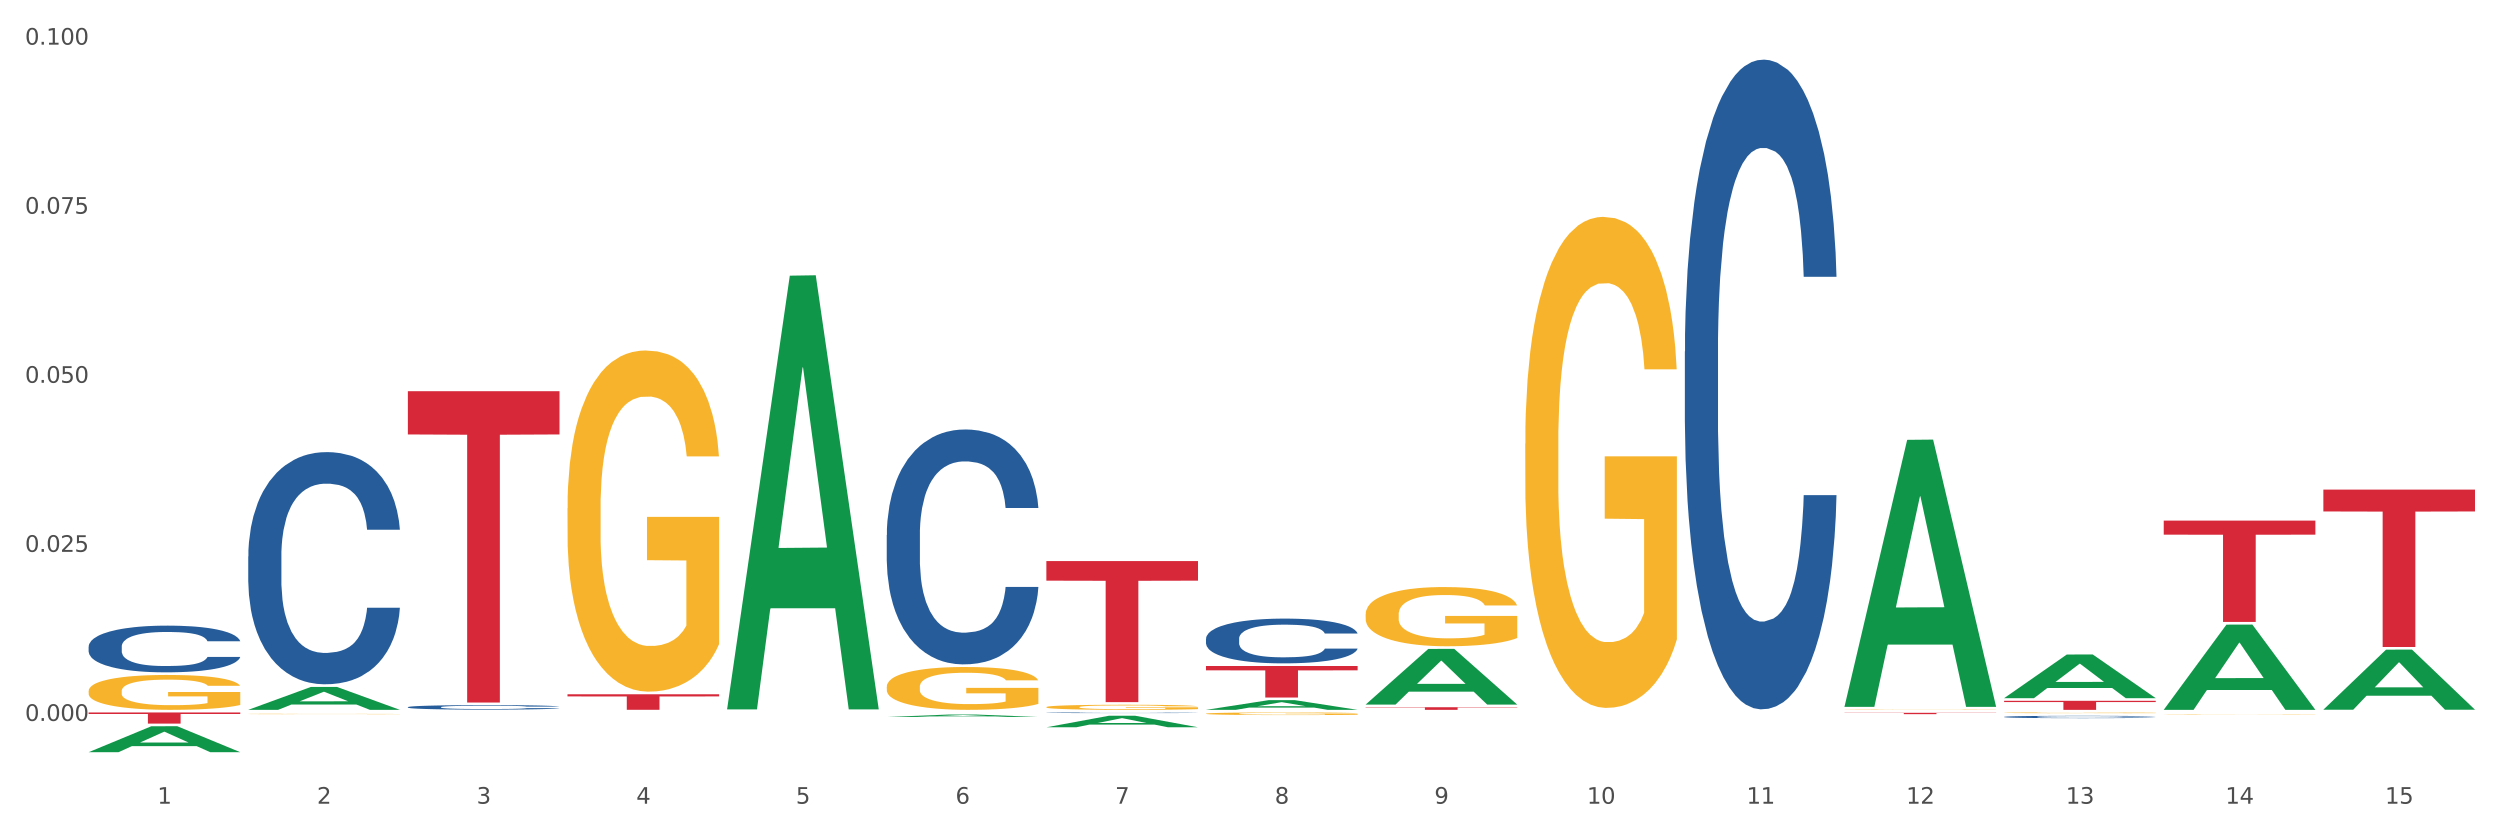 <?xml version="1.0" encoding="utf-8" standalone="no"?>
<!DOCTYPE svg PUBLIC "-//W3C//DTD SVG 1.1//EN"
  "http://www.w3.org/Graphics/SVG/1.1/DTD/svg11.dtd">
<svg xmlns:xlink="http://www.w3.org/1999/xlink" width="1080pt" height="360pt" viewBox="0 0 1080 360" xmlns="http://www.w3.org/2000/svg" version="1.1">
 <rect x="0" y="0" width="1080" height="360" fill="#333333" stroke="none"/>
 <defs>
  <style type="text/css">*{stroke-linejoin: round; stroke-linecap: butt}</style>
 </defs>
 <g id="figure_1">
  <g id="patch_1">
   <path d="M 0 360 
L 1080 360 
L 1080 0 
L 0 0 
z
" style="fill: #ffffff; stroke: #ffffff; stroke-linejoin: miter"/>
  </g>
  <g id="axes_1">
   <g id="matplotlib.axis_1">
    <g id="xtick_1">
     <g id="text_1">
      <!-- 1 -->
      <g style="fill: #4d4d4d" transform="translate(67.984 347.204) scale(0.096 -0.096)">
       <defs>
        <path id="DejaVuSans-31" d="M 794 531 
L 1825 531 
L 1825 4091 
L 703 3866 
L 703 4441 
L 1819 4666 
L 2450 4666 
L 2450 531 
L 3481 531 
L 3481 0 
L 794 0 
L 794 531 
z
" transform="scale(0.016)"/>
       </defs>
       <use xlink:href="#DejaVuSans-31"/>
      </g>
     </g>
    </g>
    <g id="xtick_2">
     <g id="text_2">
      <!-- 2 -->
      <g style="fill: #4d4d4d" transform="translate(136.942 347.204) scale(0.096 -0.096)">
       <defs>
        <path id="DejaVuSans-32" d="M 1228 531 
L 3431 531 
L 3431 0 
L 469 0 
L 469 531 
Q 828 903 1448 1529 
Q 2069 2156 2228 2338 
Q 2531 2678 2651 2914 
Q 2772 3150 2772 3378 
Q 2772 3750 2511 3984 
Q 2250 4219 1831 4219 
Q 1534 4219 1204 4116 
Q 875 4013 500 3803 
L 500 4441 
Q 881 4594 1212 4672 
Q 1544 4750 1819 4750 
Q 2544 4750 2975 4387 
Q 3406 4025 3406 3419 
Q 3406 3131 3298 2873 
Q 3191 2616 2906 2266 
Q 2828 2175 2409 1742 
Q 1991 1309 1228 531 
z
" transform="scale(0.016)"/>
       </defs>
       <use xlink:href="#DejaVuSans-32"/>
      </g>
     </g>
    </g>
    <g id="xtick_3">
     <g id="text_3">
      <!-- 3 -->
      <g style="fill: #4d4d4d" transform="translate(205.899 347.204) scale(0.096 -0.096)">
       <defs>
        <path id="DejaVuSans-33" d="M 2597 2516 
Q 3050 2419 3304 2112 
Q 3559 1806 3559 1356 
Q 3559 666 3084 287 
Q 2609 -91 1734 -91 
Q 1441 -91 1130 -33 
Q 819 25 488 141 
L 488 750 
Q 750 597 1062 519 
Q 1375 441 1716 441 
Q 2309 441 2620 675 
Q 2931 909 2931 1356 
Q 2931 1769 2642 2001 
Q 2353 2234 1838 2234 
L 1294 2234 
L 1294 2753 
L 1863 2753 
Q 2328 2753 2575 2939 
Q 2822 3125 2822 3475 
Q 2822 3834 2567 4026 
Q 2313 4219 1838 4219 
Q 1578 4219 1281 4162 
Q 984 4106 628 3988 
L 628 4550 
Q 988 4650 1302 4700 
Q 1616 4750 1894 4750 
Q 2613 4750 3031 4423 
Q 3450 4097 3450 3541 
Q 3450 3153 3228 2886 
Q 3006 2619 2597 2516 
z
" transform="scale(0.016)"/>
       </defs>
       <use xlink:href="#DejaVuSans-33"/>
      </g>
     </g>
    </g>
    <g id="xtick_4">
     <g id="text_4">
      <!-- 4 -->
      <g style="fill: #4d4d4d" transform="translate(274.857 347.204) scale(0.096 -0.096)">
       <defs>
        <path id="DejaVuSans-34" d="M 2419 4116 
L 825 1625 
L 2419 1625 
L 2419 4116 
z
M 2253 4666 
L 3047 4666 
L 3047 1625 
L 3713 1625 
L 3713 1100 
L 3047 1100 
L 3047 0 
L 2419 0 
L 2419 1100 
L 313 1100 
L 313 1709 
L 2253 4666 
z
" transform="scale(0.016)"/>
       </defs>
       <use xlink:href="#DejaVuSans-34"/>
      </g>
     </g>
    </g>
    <g id="xtick_5">
     <g id="text_5">
      <!-- 5 -->
      <g style="fill: #4d4d4d" transform="translate(343.815 347.204) scale(0.096 -0.096)">
       <defs>
        <path id="DejaVuSans-35" d="M 691 4666 
L 3169 4666 
L 3169 4134 
L 1269 4134 
L 1269 2991 
Q 1406 3038 1543 3061 
Q 1681 3084 1819 3084 
Q 2600 3084 3056 2656 
Q 3513 2228 3513 1497 
Q 3513 744 3044 326 
Q 2575 -91 1722 -91 
Q 1428 -91 1123 -41 
Q 819 9 494 109 
L 494 744 
Q 775 591 1075 516 
Q 1375 441 1709 441 
Q 2250 441 2565 725 
Q 2881 1009 2881 1497 
Q 2881 1984 2565 2268 
Q 2250 2553 1709 2553 
Q 1456 2553 1204 2497 
Q 953 2441 691 2322 
L 691 4666 
z
" transform="scale(0.016)"/>
       </defs>
       <use xlink:href="#DejaVuSans-35"/>
      </g>
     </g>
    </g>
    <g id="xtick_6">
     <g id="text_6">
      <!-- 6 -->
      <g style="fill: #4d4d4d" transform="translate(412.772 347.204) scale(0.096 -0.096)">
       <defs>
        <path id="DejaVuSans-36" d="M 2113 2584 
Q 1688 2584 1439 2293 
Q 1191 2003 1191 1497 
Q 1191 994 1439 701 
Q 1688 409 2113 409 
Q 2538 409 2786 701 
Q 3034 994 3034 1497 
Q 3034 2003 2786 2293 
Q 2538 2584 2113 2584 
z
M 3366 4563 
L 3366 3988 
Q 3128 4100 2886 4159 
Q 2644 4219 2406 4219 
Q 1781 4219 1451 3797 
Q 1122 3375 1075 2522 
Q 1259 2794 1537 2939 
Q 1816 3084 2150 3084 
Q 2853 3084 3261 2657 
Q 3669 2231 3669 1497 
Q 3669 778 3244 343 
Q 2819 -91 2113 -91 
Q 1303 -91 875 529 
Q 447 1150 447 2328 
Q 447 3434 972 4092 
Q 1497 4750 2381 4750 
Q 2619 4750 2861 4703 
Q 3103 4656 3366 4563 
z
" transform="scale(0.016)"/>
       </defs>
       <use xlink:href="#DejaVuSans-36"/>
      </g>
     </g>
    </g>
    <g id="xtick_7">
     <g id="text_7">
      <!-- 7 -->
      <g style="fill: #4d4d4d" transform="translate(481.73 347.204) scale(0.096 -0.096)">
       <defs>
        <path id="DejaVuSans-37" d="M 525 4666 
L 3525 4666 
L 3525 4397 
L 1831 0 
L 1172 0 
L 2766 4134 
L 525 4134 
L 525 4666 
z
" transform="scale(0.016)"/>
       </defs>
       <use xlink:href="#DejaVuSans-37"/>
      </g>
     </g>
    </g>
    <g id="xtick_8">
     <g id="text_8">
      <!-- 8 -->
      <g style="fill: #4d4d4d" transform="translate(550.688 347.204) scale(0.096 -0.096)">
       <defs>
        <path id="DejaVuSans-38" d="M 2034 2216 
Q 1584 2216 1326 1975 
Q 1069 1734 1069 1313 
Q 1069 891 1326 650 
Q 1584 409 2034 409 
Q 2484 409 2743 651 
Q 3003 894 3003 1313 
Q 3003 1734 2745 1975 
Q 2488 2216 2034 2216 
z
M 1403 2484 
Q 997 2584 770 2862 
Q 544 3141 544 3541 
Q 544 4100 942 4425 
Q 1341 4750 2034 4750 
Q 2731 4750 3128 4425 
Q 3525 4100 3525 3541 
Q 3525 3141 3298 2862 
Q 3072 2584 2669 2484 
Q 3125 2378 3379 2068 
Q 3634 1759 3634 1313 
Q 3634 634 3220 271 
Q 2806 -91 2034 -91 
Q 1263 -91 848 271 
Q 434 634 434 1313 
Q 434 1759 690 2068 
Q 947 2378 1403 2484 
z
M 1172 3481 
Q 1172 3119 1398 2916 
Q 1625 2713 2034 2713 
Q 2441 2713 2670 2916 
Q 2900 3119 2900 3481 
Q 2900 3844 2670 4047 
Q 2441 4250 2034 4250 
Q 1625 4250 1398 4047 
Q 1172 3844 1172 3481 
z
" transform="scale(0.016)"/>
       </defs>
       <use xlink:href="#DejaVuSans-38"/>
      </g>
     </g>
    </g>
    <g id="xtick_9">
     <g id="text_9">
      <!-- 9 -->
      <g style="fill: #4d4d4d" transform="translate(619.645 347.204) scale(0.096 -0.096)">
       <defs>
        <path id="DejaVuSans-39" d="M 703 97 
L 703 672 
Q 941 559 1184 500 
Q 1428 441 1663 441 
Q 2288 441 2617 861 
Q 2947 1281 2994 2138 
Q 2813 1869 2534 1725 
Q 2256 1581 1919 1581 
Q 1219 1581 811 2004 
Q 403 2428 403 3163 
Q 403 3881 828 4315 
Q 1253 4750 1959 4750 
Q 2769 4750 3195 4129 
Q 3622 3509 3622 2328 
Q 3622 1225 3098 567 
Q 2575 -91 1691 -91 
Q 1453 -91 1209 -44 
Q 966 3 703 97 
z
M 1959 2075 
Q 2384 2075 2632 2365 
Q 2881 2656 2881 3163 
Q 2881 3666 2632 3958 
Q 2384 4250 1959 4250 
Q 1534 4250 1286 3958 
Q 1038 3666 1038 3163 
Q 1038 2656 1286 2365 
Q 1534 2075 1959 2075 
z
" transform="scale(0.016)"/>
       </defs>
       <use xlink:href="#DejaVuSans-39"/>
      </g>
     </g>
    </g>
    <g id="xtick_10">
     <g id="text_10">
      <!-- 10 -->
      <g style="fill: #4d4d4d" transform="translate(685.549 347.204) scale(0.096 -0.096)">
       <defs>
        <path id="DejaVuSans-30" d="M 2034 4250 
Q 1547 4250 1301 3770 
Q 1056 3291 1056 2328 
Q 1056 1369 1301 889 
Q 1547 409 2034 409 
Q 2525 409 2770 889 
Q 3016 1369 3016 2328 
Q 3016 3291 2770 3770 
Q 2525 4250 2034 4250 
z
M 2034 4750 
Q 2819 4750 3233 4129 
Q 3647 3509 3647 2328 
Q 3647 1150 3233 529 
Q 2819 -91 2034 -91 
Q 1250 -91 836 529 
Q 422 1150 422 2328 
Q 422 3509 836 4129 
Q 1250 4750 2034 4750 
z
" transform="scale(0.016)"/>
       </defs>
       <use xlink:href="#DejaVuSans-31"/>
       <use xlink:href="#DejaVuSans-30" transform="translate(63.623 0)"/>
      </g>
     </g>
    </g>
    <g id="xtick_11">
     <g id="text_11">
      <!-- 11 -->
      <g style="fill: #4d4d4d" transform="translate(754.506 347.204) scale(0.096 -0.096)">
       <use xlink:href="#DejaVuSans-31"/>
       <use xlink:href="#DejaVuSans-31" transform="translate(63.623 0)"/>
      </g>
     </g>
    </g>
    <g id="xtick_12">
     <g id="text_12">
      <!-- 12 -->
      <g style="fill: #4d4d4d" transform="translate(823.464 347.204) scale(0.096 -0.096)">
       <use xlink:href="#DejaVuSans-31"/>
       <use xlink:href="#DejaVuSans-32" transform="translate(63.623 0)"/>
      </g>
     </g>
    </g>
    <g id="xtick_13">
     <g id="text_13">
      <!-- 13 -->
      <g style="fill: #4d4d4d" transform="translate(892.422 347.204) scale(0.096 -0.096)">
       <use xlink:href="#DejaVuSans-31"/>
       <use xlink:href="#DejaVuSans-33" transform="translate(63.623 0)"/>
      </g>
     </g>
    </g>
    <g id="xtick_14">
     <g id="text_14">
      <!-- 14 -->
      <g style="fill: #4d4d4d" transform="translate(961.379 347.204) scale(0.096 -0.096)">
       <use xlink:href="#DejaVuSans-31"/>
       <use xlink:href="#DejaVuSans-34" transform="translate(63.623 0)"/>
      </g>
     </g>
    </g>
    <g id="xtick_15">
     <g id="text_15">
      <!-- 15 -->
      <g style="fill: #4d4d4d" transform="translate(1030.337 347.204) scale(0.096 -0.096)">
       <use xlink:href="#DejaVuSans-31"/>
       <use xlink:href="#DejaVuSans-35" transform="translate(63.623 0)"/>
      </g>
     </g>
    </g>
    <g id="xtick_16"/>
    <g id="xtick_17"/>
    <g id="xtick_18"/>
    <g id="xtick_19"/>
    <g id="xtick_20"/>
    <g id="xtick_21"/>
    <g id="xtick_22"/>
    <g id="xtick_23"/>
    <g id="xtick_24"/>
    <g id="xtick_25"/>
    <g id="xtick_26"/>
    <g id="xtick_27"/>
    <g id="xtick_28"/>
    <g id="xtick_29"/>
   </g>
   <g id="matplotlib.axis_2">
    <g id="ytick_1">
     <g id="text_16">
      <!-- 0.000 -->
      <g style="fill: #4d4d4d" transform="translate(10.8 311.429) scale(0.096 -0.096)">
       <defs>
        <path id="DejaVuSans-2e" d="M 684 794 
L 1344 794 
L 1344 0 
L 684 0 
L 684 794 
z
" transform="scale(0.016)"/>
       </defs>
       <use xlink:href="#DejaVuSans-30"/>
       <use xlink:href="#DejaVuSans-2e" transform="translate(63.623 0)"/>
       <use xlink:href="#DejaVuSans-30" transform="translate(95.41 0)"/>
       <use xlink:href="#DejaVuSans-30" transform="translate(159.033 0)"/>
       <use xlink:href="#DejaVuSans-30" transform="translate(222.656 0)"/>
      </g>
     </g>
    </g>
    <g id="ytick_2">
     <g id="text_17">
      <!-- 0.025 -->
      <g style="fill: #4d4d4d" transform="translate(10.8 238.395) scale(0.096 -0.096)">
       <use xlink:href="#DejaVuSans-30"/>
       <use xlink:href="#DejaVuSans-2e" transform="translate(63.623 0)"/>
       <use xlink:href="#DejaVuSans-30" transform="translate(95.41 0)"/>
       <use xlink:href="#DejaVuSans-32" transform="translate(159.033 0)"/>
       <use xlink:href="#DejaVuSans-35" transform="translate(222.656 0)"/>
      </g>
     </g>
    </g>
    <g id="ytick_3">
     <g id="text_18">
      <!-- 0.050 -->
      <g style="fill: #4d4d4d" transform="translate(10.8 165.36) scale(0.096 -0.096)">
       <use xlink:href="#DejaVuSans-30"/>
       <use xlink:href="#DejaVuSans-2e" transform="translate(63.623 0)"/>
       <use xlink:href="#DejaVuSans-30" transform="translate(95.41 0)"/>
       <use xlink:href="#DejaVuSans-35" transform="translate(159.033 0)"/>
       <use xlink:href="#DejaVuSans-30" transform="translate(222.656 0)"/>
      </g>
     </g>
    </g>
    <g id="ytick_4">
     <g id="text_19">
      <!-- 0.075 -->
      <g style="fill: #4d4d4d" transform="translate(10.8 92.326) scale(0.096 -0.096)">
       <use xlink:href="#DejaVuSans-30"/>
       <use xlink:href="#DejaVuSans-2e" transform="translate(63.623 0)"/>
       <use xlink:href="#DejaVuSans-30" transform="translate(95.41 0)"/>
       <use xlink:href="#DejaVuSans-37" transform="translate(159.033 0)"/>
       <use xlink:href="#DejaVuSans-35" transform="translate(222.656 0)"/>
      </g>
     </g>
    </g>
    <g id="ytick_5">
     <g id="text_20">
      <!-- 0.100 -->
      <g style="fill: #4d4d4d" transform="translate(10.8 19.291) scale(0.096 -0.096)">
       <use xlink:href="#DejaVuSans-30"/>
       <use xlink:href="#DejaVuSans-2e" transform="translate(63.623 0)"/>
       <use xlink:href="#DejaVuSans-31" transform="translate(95.41 0)"/>
       <use xlink:href="#DejaVuSans-30" transform="translate(159.033 0)"/>
       <use xlink:href="#DejaVuSans-30" transform="translate(222.656 0)"/>
      </g>
     </g>
    </g>
    <g id="ytick_6"/>
    <g id="ytick_7"/>
    <g id="ytick_8"/>
    <g id="ytick_9"/>
   </g>
   <g id="PolyCollection_1">
    <path d="M 38.283 324.928 
L 38.351 324.918 
L 65.365 313.738 
L 76.576 313.728 
L 103.793 324.95 
L 90.826 324.95 
L 84.95 322.336 
L 57.058 322.336 
L 56.855 322.379 
L 51.182 324.95 
L 38.283 324.95 
L 38.283 324.928 
L 60.57 320.777 
L 81.438 320.766 
L 71.105 316.12 
L 70.97 316.099 
L 70.835 316.13 
L 60.502 320.766 
L 60.57 320.777 
L 38.283 324.928 
z
" clip-path="url(#pa2d6457a6b)" style="fill: #109648"/>
    <path d="M 107.241 308.429 
L 107.318 308.429 
L 107.318 308.422 
L 107.473 308.417 
L 108.246 308.403 
L 109.406 308.392 
L 110.257 308.386 
L 111.108 308.381 
L 112.113 308.376 
L 113.351 308.371 
L 115.594 308.364 
L 116.986 308.36 
L 118.687 308.356 
L 121.781 308.351 
L 124.024 308.347 
L 126.344 308.345 
L 130.134 308.342 
L 132.609 308.34 
L 135.239 308.339 
L 138.41 308.338 
L 140.808 308.338 
L 146.067 308.339 
L 150.553 308.34 
L 152.719 308.342 
L 155.503 308.344 
L 156.972 308.345 
L 159.37 308.348 
L 161.845 308.352 
L 163.547 308.355 
L 166.099 308.361 
L 168.032 308.367 
L 169.811 308.375 
L 170.74 308.38 
L 171.436 308.385 
L 172.054 308.39 
L 172.673 308.399 
L 158.751 308.399 
L 158.21 308.393 
L 157.359 308.387 
L 156.122 308.381 
L 155.039 308.378 
L 153.183 308.373 
L 151.481 308.37 
L 149.702 308.368 
L 147.537 308.366 
L 145.835 308.365 
L 143.437 308.365 
L 138.719 308.365 
L 135.548 308.366 
L 133.383 308.368 
L 131.991 308.37 
L 130.753 308.371 
L 129.361 308.374 
L 127.737 308.378 
L 126.576 308.381 
L 125.416 308.385 
L 124.488 308.39 
L 123.637 308.395 
L 122.941 308.4 
L 122.4 308.406 
L 121.936 308.413 
L 121.549 308.424 
L 121.549 308.448 
L 121.704 308.454 
L 122.091 308.461 
L 122.555 308.467 
L 123.328 308.473 
L 124.024 308.478 
L 125.339 308.484 
L 126.809 308.49 
L 127.969 308.493 
L 129.129 308.496 
L 131.14 308.5 
L 133.383 308.503 
L 135.316 308.505 
L 137.946 308.507 
L 139.725 308.508 
L 141.272 308.508 
L 145.062 308.508 
L 147.769 308.508 
L 150.785 308.506 
L 153.105 308.505 
L 155.039 308.503 
L 157.204 308.499 
L 158.597 308.496 
L 158.597 308.459 
L 141.581 308.459 
L 141.581 308.434 
L 172.75 308.434 
L 172.75 308.507 
L 171.436 308.511 
L 169.966 308.514 
L 168.419 308.517 
L 166.099 308.521 
L 163.315 308.525 
L 160.84 308.527 
L 158.21 308.529 
L 155.116 308.531 
L 151.094 308.533 
L 148.619 308.534 
L 145.526 308.534 
L 141.89 308.534 
L 138.719 308.534 
L 135.626 308.533 
L 132.377 308.532 
L 129.206 308.529 
L 126.809 308.527 
L 124.411 308.524 
L 121.859 308.52 
L 119.848 308.517 
L 118.301 308.513 
L 116.599 308.509 
L 114.743 308.504 
L 113.351 308.499 
L 112.113 308.494 
L 110.798 308.488 
L 109.87 308.482 
L 108.942 308.475 
L 108.401 308.47 
L 107.782 308.462 
L 107.318 308.451 
L 107.241 308.429 
z
" clip-path="url(#pa2d6457a6b)" style="fill: #f7b32b"/>
    <path d="M 796.817 307.932 
L 862.327 307.932 
L 862.327 308.014 
L 836.558 308.014 
L 836.558 308.518 
L 822.431 308.518 
L 822.431 308.014 
L 796.817 308.014 
L 796.817 307.933 
L 796.817 307.932 
z
" clip-path="url(#pa2d6457a6b)" style="fill: #d62839"/>
    <path d="M 589.944 305.525 
L 655.454 305.525 
L 655.454 305.682 
L 629.685 305.683 
L 629.685 306.654 
L 615.558 306.654 
L 615.558 305.683 
L 589.944 305.682 
L 589.944 305.526 
L 589.944 305.525 
z
" clip-path="url(#pa2d6457a6b)" style="fill: #d62839"/>
    <path d="M 520.987 287.7 
L 586.496 287.7 
L 586.496 289.594 
L 560.727 289.606 
L 560.727 301.327 
L 546.601 301.327 
L 546.601 289.606 
L 520.987 289.594 
L 520.987 287.713 
L 520.987 287.7 
z
" clip-path="url(#pa2d6457a6b)" style="fill: #d62839"/>
    <path d="M 452.029 242.376 
L 517.539 242.376 
L 517.539 250.846 
L 491.769 250.904 
L 491.769 303.328 
L 477.643 303.328 
L 477.643 250.904 
L 452.029 250.846 
L 452.029 242.433 
L 452.029 242.376 
z
" clip-path="url(#pa2d6457a6b)" style="fill: #d62839"/>
    <path d="M 245.156 299.925 
L 310.666 299.925 
L 310.666 300.858 
L 284.897 300.864 
L 284.897 306.64 
L 270.77 306.64 
L 270.77 300.864 
L 245.156 300.858 
L 245.156 299.931 
L 245.156 299.925 
z
" clip-path="url(#pa2d6457a6b)" style="fill: #d62839"/>
    <path d="M 176.198 168.989 
L 241.708 168.989 
L 241.708 187.679 
L 215.939 187.805 
L 215.939 303.48 
L 201.812 303.48 
L 201.812 187.805 
L 176.198 187.679 
L 176.198 169.115 
L 176.198 168.989 
z
" clip-path="url(#pa2d6457a6b)" style="fill: #d62839"/>
    <path d="M 38.283 307.782 
L 103.793 307.782 
L 103.793 308.451 
L 78.024 308.456 
L 78.024 312.6 
L 63.897 312.6 
L 63.897 308.456 
L 38.283 308.451 
L 38.283 307.786 
L 38.283 307.782 
z
" clip-path="url(#pa2d6457a6b)" style="fill: #d62839"/>
    <path d="M 38.283 279.34 
L 38.36 279.321 
L 38.36 278.805 
L 38.593 278.105 
L 39.445 276.815 
L 40.529 275.838 
L 42.387 274.695 
L 43.394 274.216 
L 44.71 273.682 
L 47.42 272.816 
L 50.518 272.078 
L 52.686 271.673 
L 54.312 271.415 
L 57.951 270.954 
L 60.042 270.751 
L 62.21 270.586 
L 64.069 270.475 
L 67.166 270.346 
L 69.644 270.291 
L 72.509 270.272 
L 74.91 270.291 
L 78.084 270.364 
L 82.731 270.586 
L 84.512 270.715 
L 86.912 270.936 
L 89.39 271.231 
L 91.403 271.525 
L 93.726 271.949 
L 96.127 272.502 
L 98.45 273.203 
L 100.076 273.848 
L 101.392 274.53 
L 102.554 275.359 
L 103.406 276.262 
L 103.793 277.018 
L 89.622 277.018 
L 89.235 276.336 
L 88.461 275.599 
L 87.686 275.101 
L 86.835 274.695 
L 85.518 274.235 
L 84.357 273.94 
L 82.421 273.59 
L 80.64 273.368 
L 79.169 273.239 
L 77.388 273.129 
L 73.593 273.018 
L 70.883 273.018 
L 69.179 273.055 
L 67.089 273.147 
L 65.308 273.276 
L 63.217 273.498 
L 61.591 273.737 
L 59.965 274.05 
L 59.036 274.272 
L 57.642 274.677 
L 56.712 275.009 
L 55.474 275.58 
L 54.777 275.986 
L 53.538 277.036 
L 52.996 277.81 
L 52.763 278.345 
L 52.608 278.934 
L 52.608 281.81 
L 53.073 283.1 
L 53.46 283.653 
L 54.08 284.279 
L 55.241 285.09 
L 56.945 285.883 
L 58.726 286.454 
L 60.197 286.804 
L 61.591 287.062 
L 62.985 287.265 
L 64.688 287.449 
L 66.082 287.56 
L 68.173 287.67 
L 70.651 287.726 
L 72.587 287.726 
L 76.536 287.633 
L 78.317 287.541 
L 80.02 287.412 
L 81.879 287.21 
L 83.35 286.988 
L 84.202 286.823 
L 85.596 286.472 
L 86.68 286.104 
L 87.609 285.68 
L 88.228 285.311 
L 88.925 284.758 
L 89.467 284.132 
L 89.622 283.8 
L 103.793 283.8 
L 103.483 284.463 
L 102.941 285.109 
L 101.857 285.975 
L 101.005 286.472 
L 99.689 287.081 
L 98.295 287.597 
L 96.359 288.168 
L 94.578 288.592 
L 92.72 288.96 
L 90.706 289.292 
L 87.067 289.753 
L 85.75 289.882 
L 82.963 290.103 
L 80.795 290.232 
L 77.62 290.361 
L 74.368 290.435 
L 70.96 290.453 
L 67.94 290.416 
L 64.611 290.306 
L 62.52 290.195 
L 60.197 290.029 
L 57.487 289.771 
L 54.931 289.458 
L 52.531 289.089 
L 50.285 288.666 
L 48.195 288.186 
L 45.484 287.394 
L 43.471 286.62 
L 42 285.901 
L 40.993 285.293 
L 39.987 284.519 
L 39.445 283.984 
L 38.593 282.694 
L 38.283 281.496 
L 38.283 279.34 
z
" clip-path="url(#pa2d6457a6b)" style="fill: #255c99"/>
    <path d="M 107.241 240.379 
L 107.318 240.287 
L 107.318 237.722 
L 107.55 234.242 
L 108.402 227.83 
L 109.486 222.975 
L 111.345 217.296 
L 112.351 214.914 
L 113.668 212.258 
L 116.378 207.952 
L 119.475 204.288 
L 121.644 202.273 
L 123.27 200.991 
L 126.909 198.701 
L 129 197.693 
L 131.168 196.869 
L 133.026 196.319 
L 136.124 195.678 
L 138.602 195.403 
L 141.467 195.312 
L 143.867 195.403 
L 147.042 195.77 
L 151.688 196.869 
L 153.469 197.51 
L 155.87 198.609 
L 158.348 200.075 
L 160.361 201.54 
L 162.684 203.647 
L 165.084 206.395 
L 167.407 209.876 
L 169.034 213.082 
L 170.35 216.471 
L 171.511 220.593 
L 172.363 225.082 
L 172.75 228.837 
L 158.58 228.837 
L 158.193 225.448 
L 157.418 221.784 
L 156.644 219.311 
L 155.792 217.296 
L 154.476 215.006 
L 153.314 213.54 
L 151.378 211.8 
L 149.597 210.7 
L 148.126 210.059 
L 146.345 209.51 
L 142.551 208.96 
L 139.841 208.96 
L 138.137 209.143 
L 136.046 209.601 
L 134.265 210.242 
L 132.175 211.342 
L 130.549 212.532 
L 128.922 214.09 
L 127.993 215.189 
L 126.599 217.204 
L 125.67 218.853 
L 124.431 221.692 
L 123.734 223.708 
L 122.495 228.929 
L 121.953 232.776 
L 121.721 235.432 
L 121.566 238.364 
L 121.566 252.653 
L 122.031 259.065 
L 122.418 261.813 
L 123.037 264.927 
L 124.199 268.958 
L 125.902 272.897 
L 127.683 275.736 
L 129.155 277.477 
L 130.549 278.759 
L 131.942 279.767 
L 133.646 280.683 
L 135.04 281.232 
L 137.13 281.782 
L 139.608 282.057 
L 141.544 282.057 
L 145.493 281.599 
L 147.274 281.141 
L 148.978 280.499 
L 150.836 279.492 
L 152.308 278.393 
L 153.159 277.568 
L 154.553 275.828 
L 155.637 273.996 
L 156.567 271.889 
L 157.186 270.057 
L 157.883 267.309 
L 158.425 264.195 
L 158.58 262.546 
L 172.75 262.546 
L 172.441 265.843 
L 171.899 269.049 
L 170.815 273.355 
L 169.963 275.828 
L 168.646 278.851 
L 167.253 281.415 
L 165.317 284.255 
L 163.536 286.362 
L 161.677 288.194 
L 159.664 289.843 
L 156.025 292.133 
L 154.708 292.774 
L 151.92 293.873 
L 149.752 294.514 
L 146.577 295.155 
L 143.325 295.522 
L 139.918 295.613 
L 136.898 295.43 
L 133.568 294.881 
L 131.478 294.331 
L 129.155 293.507 
L 126.444 292.224 
L 123.889 290.667 
L 121.489 288.835 
L 119.243 286.728 
L 117.152 284.347 
L 114.442 280.408 
L 112.429 276.561 
L 110.958 272.988 
L 109.951 269.965 
L 108.944 266.118 
L 108.402 263.462 
L 107.55 257.05 
L 107.241 251.096 
L 107.241 240.379 
z
" clip-path="url(#pa2d6457a6b)" style="fill: #255c99"/>
    <path d="M 176.198 305.485 
L 176.276 305.483 
L 176.276 305.433 
L 176.508 305.366 
L 177.36 305.241 
L 178.444 305.146 
L 180.302 305.036 
L 181.309 304.99 
L 182.625 304.938 
L 185.336 304.854 
L 188.433 304.783 
L 190.601 304.744 
L 192.227 304.719 
L 195.867 304.674 
L 197.957 304.655 
L 200.126 304.638 
L 201.984 304.628 
L 205.081 304.615 
L 207.559 304.61 
L 210.424 304.608 
L 212.825 304.61 
L 216 304.617 
L 220.646 304.638 
L 222.427 304.651 
L 224.827 304.672 
L 227.305 304.701 
L 229.319 304.729 
L 231.642 304.77 
L 234.042 304.824 
L 236.365 304.892 
L 237.991 304.954 
L 239.308 305.02 
L 240.469 305.1 
L 241.321 305.187 
L 241.708 305.261 
L 227.538 305.261 
L 227.15 305.195 
L 226.376 305.123 
L 225.602 305.075 
L 224.75 305.036 
L 223.433 304.991 
L 222.272 304.963 
L 220.336 304.929 
L 218.555 304.908 
L 217.084 304.895 
L 215.303 304.884 
L 211.509 304.874 
L 208.798 304.874 
L 207.095 304.877 
L 205.004 304.886 
L 203.223 304.899 
L 201.132 304.92 
L 199.506 304.943 
L 197.88 304.974 
L 196.951 304.995 
L 195.557 305.034 
L 194.628 305.066 
L 193.389 305.122 
L 192.692 305.161 
L 191.453 305.262 
L 190.911 305.337 
L 190.679 305.389 
L 190.524 305.446 
L 190.524 305.724 
L 190.988 305.849 
L 191.376 305.902 
L 191.995 305.963 
L 193.157 306.041 
L 194.86 306.118 
L 196.641 306.173 
L 198.112 306.207 
L 199.506 306.232 
L 200.9 306.251 
L 202.604 306.269 
L 203.997 306.28 
L 206.088 306.291 
L 208.566 306.296 
L 210.502 306.296 
L 214.451 306.287 
L 216.232 306.278 
L 217.936 306.266 
L 219.794 306.246 
L 221.265 306.225 
L 222.117 306.209 
L 223.511 306.175 
L 224.595 306.139 
L 225.524 306.098 
L 226.144 306.063 
L 226.841 306.009 
L 227.383 305.949 
L 227.538 305.916 
L 241.708 305.916 
L 241.398 305.981 
L 240.856 306.043 
L 239.772 306.127 
L 238.92 306.175 
L 237.604 306.234 
L 236.21 306.284 
L 234.274 306.339 
L 232.493 306.38 
L 230.635 306.415 
L 228.622 306.448 
L 224.982 306.492 
L 223.666 306.505 
L 220.878 306.526 
L 218.71 306.538 
L 215.535 306.551 
L 212.283 306.558 
L 208.876 306.56 
L 205.856 306.556 
L 202.526 306.546 
L 200.435 306.535 
L 198.112 306.519 
L 195.402 306.494 
L 192.847 306.464 
L 190.446 306.428 
L 188.201 306.387 
L 186.11 306.341 
L 183.4 306.264 
L 181.386 306.189 
L 179.915 306.12 
L 178.909 306.061 
L 177.902 305.986 
L 177.36 305.934 
L 176.508 305.809 
L 176.198 305.694 
L 176.198 305.485 
z
" clip-path="url(#pa2d6457a6b)" style="fill: #255c99"/>
    <path d="M 383.071 231.133 
L 383.149 231.04 
L 383.149 228.446 
L 383.381 224.924 
L 384.233 218.437 
L 385.317 213.525 
L 387.175 207.779 
L 388.182 205.37 
L 389.498 202.682 
L 392.209 198.326 
L 395.306 194.619 
L 397.474 192.58 
L 399.1 191.283 
L 402.74 188.966 
L 404.83 187.947 
L 406.999 187.113 
L 408.857 186.557 
L 411.954 185.908 
L 414.432 185.63 
L 417.297 185.537 
L 419.698 185.63 
L 422.873 186.001 
L 427.519 187.113 
L 429.3 187.761 
L 431.7 188.873 
L 434.178 190.356 
L 436.192 191.839 
L 438.515 193.971 
L 440.915 196.751 
L 443.238 200.272 
L 444.864 203.516 
L 446.181 206.945 
L 447.342 211.115 
L 448.194 215.656 
L 448.581 219.456 
L 434.411 219.456 
L 434.023 216.027 
L 433.249 212.32 
L 432.475 209.818 
L 431.623 207.779 
L 430.306 205.462 
L 429.145 203.979 
L 427.209 202.219 
L 425.428 201.107 
L 423.957 200.458 
L 422.176 199.902 
L 418.382 199.346 
L 415.671 199.346 
L 413.968 199.531 
L 411.877 199.994 
L 410.096 200.643 
L 408.005 201.755 
L 406.379 202.96 
L 404.753 204.536 
L 403.824 205.648 
L 402.43 207.686 
L 401.501 209.355 
L 400.262 212.228 
L 399.565 214.266 
L 398.326 219.549 
L 397.784 223.441 
L 397.552 226.129 
L 397.397 229.094 
L 397.397 243.552 
L 397.861 250.039 
L 398.248 252.819 
L 398.868 255.97 
L 400.029 260.048 
L 401.733 264.033 
L 403.514 266.906 
L 404.985 268.666 
L 406.379 269.964 
L 407.773 270.983 
L 409.477 271.91 
L 410.87 272.466 
L 412.961 273.022 
L 415.439 273.3 
L 417.375 273.3 
L 421.324 272.837 
L 423.105 272.373 
L 424.809 271.725 
L 426.667 270.705 
L 428.138 269.593 
L 428.99 268.759 
L 430.384 266.998 
L 431.468 265.145 
L 432.397 263.013 
L 433.017 261.16 
L 433.714 258.38 
L 434.256 255.229 
L 434.411 253.56 
L 448.581 253.56 
L 448.271 256.897 
L 447.729 260.14 
L 446.645 264.496 
L 445.793 266.998 
L 444.477 270.057 
L 443.083 272.651 
L 441.147 275.524 
L 439.366 277.656 
L 437.508 279.509 
L 435.495 281.178 
L 431.855 283.494 
L 430.539 284.143 
L 427.751 285.255 
L 425.583 285.904 
L 422.408 286.553 
L 419.156 286.923 
L 415.749 287.016 
L 412.729 286.831 
L 409.399 286.275 
L 407.308 285.719 
L 404.985 284.885 
L 402.275 283.587 
L 399.72 282.012 
L 397.319 280.158 
L 395.074 278.027 
L 392.983 275.617 
L 390.273 271.632 
L 388.259 267.74 
L 386.788 264.125 
L 385.782 261.067 
L 384.775 257.175 
L 384.233 254.487 
L 383.381 248 
L 383.071 241.976 
L 383.071 231.133 
z
" clip-path="url(#pa2d6457a6b)" style="fill: #255c99"/>
    <path d="M 452.029 307.906 
L 452.106 307.906 
L 452.106 307.899 
L 452.339 307.889 
L 453.19 307.872 
L 454.275 307.858 
L 456.133 307.842 
L 457.14 307.836 
L 458.456 307.828 
L 461.166 307.817 
L 464.264 307.806 
L 466.432 307.801 
L 468.058 307.797 
L 471.697 307.791 
L 473.788 307.788 
L 475.956 307.786 
L 477.815 307.784 
L 480.912 307.783 
L 483.39 307.782 
L 486.255 307.782 
L 488.656 307.782 
L 491.83 307.783 
L 496.476 307.786 
L 498.257 307.788 
L 500.658 307.791 
L 503.136 307.795 
L 505.149 307.799 
L 507.472 307.805 
L 509.873 307.812 
L 512.196 307.822 
L 513.822 307.831 
L 515.138 307.84 
L 516.3 307.852 
L 517.152 307.864 
L 517.539 307.874 
L 503.368 307.874 
L 502.981 307.865 
L 502.207 307.855 
L 501.432 307.848 
L 500.581 307.842 
L 499.264 307.836 
L 498.103 307.832 
L 496.167 307.827 
L 494.386 307.824 
L 492.914 307.822 
L 491.133 307.821 
L 487.339 307.819 
L 484.629 307.819 
L 482.925 307.82 
L 480.835 307.821 
L 479.054 307.823 
L 476.963 307.826 
L 475.337 307.829 
L 473.711 307.834 
L 472.781 307.837 
L 471.388 307.842 
L 470.458 307.847 
L 469.219 307.855 
L 468.523 307.86 
L 467.284 307.875 
L 466.742 307.885 
L 466.509 307.893 
L 466.354 307.901 
L 466.354 307.94 
L 466.819 307.958 
L 467.206 307.966 
L 467.826 307.974 
L 468.987 307.985 
L 470.691 307.996 
L 472.472 308.004 
L 473.943 308.009 
L 475.337 308.012 
L 476.731 308.015 
L 478.434 308.018 
L 479.828 308.019 
L 481.919 308.021 
L 484.397 308.021 
L 486.333 308.021 
L 490.282 308.02 
L 492.063 308.019 
L 493.766 308.017 
L 495.625 308.014 
L 497.096 308.011 
L 497.948 308.009 
L 499.342 308.004 
L 500.426 307.999 
L 501.355 307.993 
L 501.974 307.988 
L 502.671 307.981 
L 503.213 307.972 
L 503.368 307.968 
L 517.539 307.968 
L 517.229 307.977 
L 516.687 307.986 
L 515.603 307.997 
L 514.751 308.004 
L 513.435 308.013 
L 512.041 308.02 
L 510.105 308.028 
L 508.324 308.033 
L 506.466 308.038 
L 504.452 308.043 
L 500.813 308.049 
L 499.496 308.051 
L 496.709 308.054 
L 494.541 308.056 
L 491.366 308.058 
L 488.114 308.059 
L 484.706 308.059 
L 481.686 308.058 
L 478.357 308.057 
L 476.266 308.055 
L 473.943 308.053 
L 471.233 308.05 
L 468.677 308.045 
L 466.277 308.04 
L 464.031 308.034 
L 461.941 308.028 
L 459.23 308.017 
L 457.217 308.006 
L 455.746 307.996 
L 454.739 307.988 
L 453.733 307.977 
L 453.19 307.97 
L 452.339 307.952 
L 452.029 307.936 
L 452.029 307.906 
z
" clip-path="url(#pa2d6457a6b)" style="fill: #255c99"/>
    <path d="M 520.987 275.923 
L 521.064 275.905 
L 521.064 275.411 
L 521.296 274.74 
L 522.148 273.503 
L 523.232 272.568 
L 525.091 271.473 
L 526.097 271.013 
L 527.414 270.501 
L 530.124 269.671 
L 533.221 268.965 
L 535.389 268.576 
L 537.016 268.329 
L 540.655 267.888 
L 542.746 267.693 
L 544.914 267.534 
L 546.772 267.428 
L 549.87 267.305 
L 552.348 267.252 
L 555.213 267.234 
L 557.613 267.252 
L 560.788 267.323 
L 565.434 267.534 
L 567.215 267.658 
L 569.616 267.87 
L 572.094 268.153 
L 574.107 268.435 
L 576.43 268.841 
L 578.83 269.371 
L 581.153 270.042 
L 582.78 270.66 
L 584.096 271.314 
L 585.257 272.108 
L 586.109 272.974 
L 586.496 273.698 
L 572.326 273.698 
L 571.939 273.044 
L 571.164 272.338 
L 570.39 271.861 
L 569.538 271.473 
L 568.222 271.031 
L 567.06 270.749 
L 565.124 270.413 
L 563.343 270.201 
L 561.872 270.077 
L 560.091 269.972 
L 556.297 269.866 
L 553.587 269.866 
L 551.883 269.901 
L 549.792 269.989 
L 548.011 270.113 
L 545.921 270.325 
L 544.294 270.554 
L 542.668 270.855 
L 541.739 271.066 
L 540.345 271.455 
L 539.416 271.773 
L 538.177 272.32 
L 537.48 272.709 
L 536.241 273.715 
L 535.699 274.457 
L 535.467 274.969 
L 535.312 275.534 
L 535.312 278.289 
L 535.777 279.526 
L 536.164 280.055 
L 536.783 280.656 
L 537.945 281.433 
L 539.648 282.192 
L 541.429 282.74 
L 542.901 283.075 
L 544.294 283.322 
L 545.688 283.517 
L 547.392 283.693 
L 548.786 283.799 
L 550.876 283.905 
L 553.354 283.958 
L 555.29 283.958 
L 559.239 283.87 
L 561.02 283.782 
L 562.724 283.658 
L 564.582 283.464 
L 566.054 283.252 
L 566.905 283.093 
L 568.299 282.757 
L 569.383 282.404 
L 570.313 281.998 
L 570.932 281.645 
L 571.629 281.115 
L 572.171 280.514 
L 572.326 280.197 
L 586.496 280.197 
L 586.187 280.832 
L 585.645 281.45 
L 584.561 282.28 
L 583.709 282.757 
L 582.392 283.34 
L 580.999 283.835 
L 579.063 284.382 
L 577.282 284.788 
L 575.423 285.141 
L 573.41 285.459 
L 569.77 285.901 
L 568.454 286.024 
L 565.666 286.236 
L 563.498 286.36 
L 560.323 286.483 
L 557.071 286.554 
L 553.664 286.572 
L 550.644 286.536 
L 547.314 286.431 
L 545.224 286.325 
L 542.901 286.166 
L 540.19 285.918 
L 537.635 285.618 
L 535.235 285.265 
L 532.989 284.859 
L 530.898 284.4 
L 528.188 283.64 
L 526.175 282.899 
L 524.703 282.21 
L 523.697 281.627 
L 522.69 280.885 
L 522.148 280.373 
L 521.296 279.137 
L 520.987 277.989 
L 520.987 275.923 
z
" clip-path="url(#pa2d6457a6b)" style="fill: #255c99"/>
    <path d="M 727.86 151.874 
L 727.937 151.618 
L 727.937 144.44 
L 728.169 134.7 
L 729.021 116.757 
L 730.105 103.171 
L 731.964 87.279 
L 732.97 80.614 
L 734.287 73.181 
L 736.997 61.133 
L 740.094 50.88 
L 742.262 45.241 
L 743.889 41.652 
L 747.528 35.244 
L 749.619 32.424 
L 751.787 30.117 
L 753.645 28.579 
L 756.743 26.785 
L 759.221 26.016 
L 762.086 25.759 
L 764.486 26.016 
L 767.661 27.041 
L 772.307 30.117 
L 774.088 31.911 
L 776.489 34.987 
L 778.967 39.089 
L 780.98 43.19 
L 783.303 49.086 
L 785.703 56.775 
L 788.026 66.516 
L 789.652 75.488 
L 790.969 84.972 
L 792.13 96.507 
L 792.982 109.067 
L 793.369 119.576 
L 779.199 119.576 
L 778.812 110.092 
L 778.037 99.839 
L 777.263 92.918 
L 776.411 87.279 
L 775.095 80.87 
L 773.933 76.769 
L 771.997 71.899 
L 770.216 68.823 
L 768.745 67.029 
L 766.964 65.491 
L 763.17 63.953 
L 760.46 63.953 
L 758.756 64.465 
L 756.665 65.747 
L 754.884 67.541 
L 752.794 70.617 
L 751.167 73.95 
L 749.541 78.307 
L 748.612 81.383 
L 747.218 87.022 
L 746.289 91.636 
L 745.05 99.583 
L 744.353 105.222 
L 743.114 119.833 
L 742.572 130.599 
L 742.34 138.032 
L 742.185 146.235 
L 742.185 186.222 
L 742.65 204.165 
L 743.037 211.855 
L 743.656 220.57 
L 744.818 231.849 
L 746.521 242.871 
L 748.302 250.817 
L 749.774 255.688 
L 751.167 259.276 
L 752.561 262.096 
L 754.265 264.659 
L 755.659 266.197 
L 757.749 267.735 
L 760.227 268.504 
L 762.163 268.504 
L 766.112 267.223 
L 767.893 265.941 
L 769.597 264.147 
L 771.455 261.327 
L 772.927 258.251 
L 773.778 255.944 
L 775.172 251.074 
L 776.256 245.947 
L 777.186 240.052 
L 777.805 234.925 
L 778.502 227.235 
L 779.044 218.52 
L 779.199 213.906 
L 793.369 213.906 
L 793.06 223.134 
L 792.518 232.105 
L 791.433 244.153 
L 790.582 251.074 
L 789.265 259.533 
L 787.871 266.71 
L 785.936 274.656 
L 784.155 280.552 
L 782.296 285.678 
L 780.283 290.292 
L 776.643 296.701 
L 775.327 298.495 
L 772.539 301.571 
L 770.371 303.365 
L 767.196 305.159 
L 763.944 306.185 
L 760.537 306.441 
L 757.517 305.928 
L 754.187 304.39 
L 752.097 302.852 
L 749.774 300.545 
L 747.063 296.957 
L 744.508 292.599 
L 742.108 287.473 
L 739.862 281.577 
L 737.771 274.912 
L 735.061 263.89 
L 733.048 253.124 
L 731.576 243.127 
L 730.57 234.669 
L 729.563 223.903 
L 729.021 216.469 
L 728.169 198.526 
L 727.86 181.865 
L 727.86 151.874 
z
" clip-path="url(#pa2d6457a6b)" style="fill: #255c99"/>
    <path d="M 865.775 309.688 
L 865.852 309.687 
L 865.852 309.661 
L 866.085 309.626 
L 866.936 309.561 
L 868.021 309.512 
L 869.879 309.454 
L 870.886 309.43 
L 872.202 309.403 
L 874.912 309.359 
L 878.01 309.322 
L 880.178 309.302 
L 881.804 309.289 
L 885.443 309.265 
L 887.534 309.255 
L 889.702 309.247 
L 891.561 309.241 
L 894.658 309.235 
L 897.136 309.232 
L 900.001 309.231 
L 902.402 309.232 
L 905.576 309.236 
L 910.222 309.247 
L 912.003 309.253 
L 914.404 309.265 
L 916.882 309.279 
L 918.895 309.294 
L 921.218 309.316 
L 923.619 309.344 
L 925.942 309.379 
L 927.568 309.411 
L 928.884 309.446 
L 930.046 309.488 
L 930.898 309.533 
L 931.285 309.571 
L 917.114 309.571 
L 916.727 309.537 
L 915.953 309.5 
L 915.178 309.475 
L 914.326 309.454 
L 913.01 309.431 
L 911.849 309.416 
L 909.913 309.398 
L 908.132 309.387 
L 906.66 309.381 
L 904.879 309.375 
L 901.085 309.37 
L 898.375 309.37 
L 896.671 309.371 
L 894.581 309.376 
L 892.8 309.383 
L 890.709 309.394 
L 889.083 309.406 
L 887.457 309.422 
L 886.527 309.433 
L 885.134 309.453 
L 884.204 309.47 
L 882.965 309.499 
L 882.269 309.519 
L 881.03 309.572 
L 880.488 309.611 
L 880.255 309.638 
L 880.1 309.668 
L 880.1 309.813 
L 880.565 309.878 
L 880.952 309.906 
L 881.572 309.937 
L 882.733 309.978 
L 884.437 310.018 
L 886.218 310.047 
L 887.689 310.065 
L 889.083 310.078 
L 890.477 310.088 
L 892.18 310.097 
L 893.574 310.103 
L 895.665 310.108 
L 898.143 310.111 
L 900.078 310.111 
L 904.028 310.107 
L 905.809 310.102 
L 907.512 310.095 
L 909.371 310.085 
L 910.842 310.074 
L 911.694 310.066 
L 913.088 310.048 
L 914.172 310.029 
L 915.101 310.008 
L 915.72 309.989 
L 916.417 309.962 
L 916.959 309.93 
L 917.114 309.913 
L 931.285 309.913 
L 930.975 309.947 
L 930.433 309.979 
L 929.349 310.023 
L 928.497 310.048 
L 927.181 310.079 
L 925.787 310.105 
L 923.851 310.134 
L 922.07 310.155 
L 920.212 310.174 
L 918.198 310.19 
L 914.559 310.213 
L 913.242 310.22 
L 910.455 310.231 
L 908.287 310.238 
L 905.112 310.244 
L 901.859 310.248 
L 898.452 310.249 
L 895.432 310.247 
L 892.103 310.241 
L 890.012 310.236 
L 887.689 310.227 
L 884.979 310.214 
L 882.423 310.199 
L 880.023 310.18 
L 877.777 310.159 
L 875.687 310.134 
L 872.976 310.095 
L 870.963 310.055 
L 869.492 310.019 
L 868.485 309.989 
L 867.478 309.95 
L 866.936 309.923 
L 866.085 309.858 
L 865.775 309.797 
L 865.775 309.688 
z
" clip-path="url(#pa2d6457a6b)" style="fill: #255c99"/>
    <path d="M 934.733 308.603 
L 934.81 308.602 
L 934.81 308.597 
L 934.965 308.593 
L 935.738 308.583 
L 936.898 308.574 
L 937.749 308.569 
L 938.6 308.565 
L 939.605 308.562 
L 940.843 308.558 
L 943.086 308.552 
L 944.478 308.549 
L 946.179 308.546 
L 949.273 308.542 
L 951.516 308.539 
L 953.836 308.537 
L 957.626 308.534 
L 960.101 308.533 
L 962.731 308.532 
L 965.902 308.532 
L 968.3 308.532 
L 973.559 308.532 
L 978.045 308.533 
L 980.21 308.534 
L 982.995 308.536 
L 984.464 308.537 
L 986.862 308.539 
L 989.337 308.542 
L 991.038 308.545 
L 993.591 308.55 
L 995.524 308.554 
L 997.303 308.56 
L 998.231 308.564 
L 998.928 308.568 
L 999.546 308.572 
L 1000.165 308.579 
L 986.243 308.579 
L 985.702 308.574 
L 984.851 308.57 
L 983.614 308.565 
L 982.531 308.563 
L 980.674 308.559 
L 978.973 308.557 
L 977.194 308.555 
L 975.028 308.554 
L 973.327 308.553 
L 970.929 308.552 
L 966.211 308.553 
L 963.04 308.554 
L 960.875 308.555 
L 959.482 308.556 
L 958.245 308.558 
L 956.853 308.56 
L 955.229 308.563 
L 954.068 308.565 
L 952.908 308.569 
L 951.98 308.572 
L 951.129 308.576 
L 950.433 308.58 
L 949.892 308.585 
L 949.428 308.59 
L 949.041 308.599 
L 949.041 308.618 
L 949.196 308.622 
L 949.582 308.628 
L 950.047 308.632 
L 950.82 308.637 
L 951.516 308.641 
L 952.831 308.646 
L 954.3 308.65 
L 955.461 308.653 
L 956.621 308.655 
L 958.632 308.658 
L 960.875 308.661 
L 962.808 308.662 
L 965.438 308.664 
L 967.217 308.664 
L 968.764 308.664 
L 972.553 308.664 
L 975.26 308.664 
L 978.277 308.663 
L 980.597 308.662 
L 982.531 308.66 
L 984.696 308.658 
L 986.089 308.655 
L 986.089 308.626 
L 969.073 308.626 
L 969.073 308.606 
L 1000.242 308.606 
L 1000.242 308.664 
L 998.928 308.666 
L 997.458 308.669 
L 995.911 308.671 
L 993.591 308.674 
L 990.806 308.677 
L 988.331 308.679 
L 985.702 308.681 
L 982.608 308.682 
L 978.586 308.684 
L 976.111 308.684 
L 973.017 308.685 
L 969.382 308.685 
L 966.211 308.685 
L 963.118 308.684 
L 959.869 308.683 
L 956.698 308.681 
L 954.3 308.679 
L 951.903 308.677 
L 949.35 308.674 
L 947.34 308.671 
L 945.793 308.669 
L 944.091 308.665 
L 942.235 308.661 
L 940.843 308.657 
L 939.605 308.653 
L 938.29 308.648 
L 937.362 308.644 
L 936.434 308.639 
L 935.893 308.635 
L 935.274 308.628 
L 934.81 308.619 
L 934.733 308.603 
z
" clip-path="url(#pa2d6457a6b)" style="fill: #f7b32b"/>
    <path d="M 865.775 307.93 
L 865.852 307.93 
L 865.852 307.919 
L 866.007 307.91 
L 866.78 307.888 
L 867.941 307.87 
L 868.791 307.86 
L 869.642 307.852 
L 870.648 307.844 
L 871.885 307.836 
L 874.128 307.824 
L 875.52 307.818 
L 877.222 307.812 
L 880.315 307.802 
L 882.558 307.797 
L 884.879 307.792 
L 888.669 307.787 
L 891.144 307.785 
L 893.773 307.783 
L 896.944 307.782 
L 899.342 307.782 
L 904.601 307.783 
L 909.087 307.785 
L 911.253 307.787 
L 914.037 307.791 
L 915.507 307.793 
L 917.904 307.798 
L 920.379 307.804 
L 922.081 307.809 
L 924.633 307.819 
L 926.567 307.829 
L 928.346 307.841 
L 929.274 307.85 
L 929.97 307.858 
L 930.589 307.867 
L 931.207 307.881 
L 917.286 307.881 
L 916.744 307.871 
L 915.893 307.861 
L 914.656 307.852 
L 913.573 307.846 
L 911.717 307.839 
L 910.015 307.834 
L 908.236 307.831 
L 906.071 307.828 
L 904.369 307.826 
L 901.972 307.825 
L 897.254 307.825 
L 894.083 307.828 
L 891.917 307.831 
L 890.525 307.833 
L 889.287 307.836 
L 887.895 307.84 
L 886.271 307.846 
L 885.111 307.852 
L 883.951 307.859 
L 883.022 307.866 
L 882.172 307.874 
L 881.476 307.883 
L 880.934 307.892 
L 880.47 307.903 
L 880.083 307.922 
L 880.083 307.962 
L 880.238 307.971 
L 880.625 307.983 
L 881.089 307.992 
L 881.862 308.003 
L 882.558 308.011 
L 883.873 308.021 
L 885.343 308.03 
L 886.503 308.035 
L 887.663 308.04 
L 889.674 308.047 
L 891.917 308.052 
L 893.851 308.055 
L 896.48 308.058 
L 898.259 308.059 
L 899.806 308.06 
L 903.596 308.06 
L 906.303 308.059 
L 909.319 308.057 
L 911.639 308.054 
L 913.573 308.051 
L 915.739 308.046 
L 917.131 308.041 
L 917.131 307.979 
L 900.115 307.979 
L 900.115 307.938 
L 931.285 307.938 
L 931.285 308.058 
L 929.97 308.064 
L 928.5 308.07 
L 926.953 308.075 
L 924.633 308.081 
L 921.849 308.087 
L 919.374 308.091 
L 916.744 308.094 
L 913.65 308.098 
L 909.629 308.101 
L 907.154 308.102 
L 904.06 308.103 
L 900.425 308.103 
L 897.254 308.102 
L 894.16 308.101 
L 890.911 308.098 
L 887.74 308.094 
L 885.343 308.091 
L 882.945 308.086 
L 880.393 308.08 
L 878.382 308.074 
L 876.835 308.069 
L 875.133 308.062 
L 873.277 308.053 
L 871.885 308.045 
L 870.648 308.037 
L 869.333 308.026 
L 868.405 308.017 
L 867.476 308.006 
L 866.935 307.997 
L 866.316 307.984 
L 865.852 307.966 
L 865.775 307.93 
z
" clip-path="url(#pa2d6457a6b)" style="fill: #f7b32b"/>
    <path d="M 796.817 306.565 
L 796.895 306.565 
L 796.895 306.559 
L 797.049 306.555 
L 797.823 306.543 
L 798.983 306.534 
L 799.834 306.529 
L 800.684 306.525 
L 801.69 306.521 
L 802.927 306.517 
L 805.17 306.511 
L 806.563 306.508 
L 808.264 306.504 
L 811.358 306.499 
L 813.601 306.497 
L 815.921 306.494 
L 819.711 306.492 
L 822.186 306.491 
L 824.816 306.49 
L 827.987 306.489 
L 830.384 306.489 
L 835.644 306.489 
L 840.129 306.491 
L 842.295 306.492 
L 845.079 306.494 
L 846.549 306.495 
L 848.947 306.497 
L 851.422 306.5 
L 853.123 306.503 
L 855.676 306.508 
L 857.609 306.513 
L 859.388 306.52 
L 860.316 306.524 
L 861.012 306.528 
L 861.631 306.533 
L 862.25 306.54 
L 848.328 306.54 
L 847.786 306.535 
L 846.936 306.53 
L 845.698 306.525 
L 844.615 306.522 
L 842.759 306.518 
L 841.058 306.516 
L 839.279 306.514 
L 837.113 306.512 
L 835.412 306.512 
L 833.014 306.511 
L 828.296 306.511 
L 825.125 306.512 
L 822.959 306.514 
L 821.567 306.515 
L 820.33 306.517 
L 818.937 306.519 
L 817.313 306.522 
L 816.153 306.525 
L 814.993 306.529 
L 814.065 306.532 
L 813.214 306.536 
L 812.518 306.541 
L 811.977 306.546 
L 811.512 306.551 
L 811.126 306.561 
L 811.126 306.581 
L 811.28 306.586 
L 811.667 306.592 
L 812.131 306.597 
L 812.905 306.602 
L 813.601 306.606 
L 814.916 306.612 
L 816.385 306.616 
L 817.545 306.619 
L 818.705 306.621 
L 820.716 306.625 
L 822.959 306.627 
L 824.893 306.629 
L 827.523 306.631 
L 829.301 306.631 
L 830.848 306.631 
L 834.638 306.631 
L 837.345 306.631 
L 840.362 306.63 
L 842.682 306.629 
L 844.615 306.627 
L 846.781 306.624 
L 848.173 306.622 
L 848.173 306.59 
L 831.158 306.59 
L 831.158 306.569 
L 862.327 306.569 
L 862.327 306.631 
L 861.012 306.634 
L 859.543 306.637 
L 857.996 306.639 
L 855.676 306.642 
L 852.891 306.645 
L 850.416 306.647 
L 847.786 306.649 
L 844.693 306.651 
L 840.671 306.652 
L 838.196 306.653 
L 835.102 306.653 
L 831.467 306.654 
L 828.296 306.653 
L 825.202 306.652 
L 821.954 306.651 
L 818.783 306.649 
L 816.385 306.647 
L 813.987 306.645 
L 811.435 306.642 
L 809.424 306.639 
L 807.877 306.636 
L 806.176 306.632 
L 804.32 306.628 
L 802.927 306.624 
L 801.69 306.62 
L 800.375 306.614 
L 799.447 306.61 
L 798.519 306.604 
L 797.977 306.599 
L 797.359 306.593 
L 796.895 306.583 
L 796.817 306.565 
z
" clip-path="url(#pa2d6457a6b)" style="fill: #f7b32b"/>
    <path d="M 658.902 191.711 
L 658.979 191.517 
L 658.979 184.542 
L 659.134 178.537 
L 659.907 164.007 
L 661.068 151.995 
L 661.918 145.602 
L 662.769 140.371 
L 663.775 135.14 
L 665.012 129.716 
L 667.255 121.773 
L 668.647 117.704 
L 670.349 113.442 
L 673.442 107.243 
L 675.685 103.755 
L 678.006 100.849 
L 681.796 97.362 
L 684.271 95.812 
L 686.9 94.65 
L 690.071 93.875 
L 692.469 93.681 
L 697.728 94.262 
L 702.214 96.006 
L 704.38 97.362 
L 707.164 99.687 
L 708.634 101.237 
L 711.031 104.337 
L 713.506 108.405 
L 715.208 111.892 
L 717.76 118.479 
L 719.694 125.066 
L 721.473 133.203 
L 722.401 138.821 
L 723.097 144.052 
L 723.716 150.058 
L 724.334 159.551 
L 710.413 159.551 
L 709.871 152.77 
L 709.02 146.377 
L 707.783 140.177 
L 706.7 136.303 
L 704.844 131.459 
L 703.142 128.36 
L 701.363 126.035 
L 699.198 124.097 
L 697.496 123.129 
L 695.099 122.354 
L 690.381 122.548 
L 687.21 124.097 
L 685.044 126.035 
L 683.652 127.778 
L 682.414 129.716 
L 681.022 132.428 
L 679.398 136.496 
L 678.238 140.177 
L 677.078 144.827 
L 676.149 149.477 
L 675.299 154.901 
L 674.603 160.713 
L 674.061 166.719 
L 673.597 174.081 
L 673.21 186.286 
L 673.21 212.828 
L 673.365 218.833 
L 673.752 226.776 
L 674.216 232.782 
L 674.989 239.95 
L 675.685 244.794 
L 677 251.768 
L 678.47 257.58 
L 679.63 261.261 
L 680.79 264.361 
L 682.801 268.623 
L 685.044 272.11 
L 686.978 274.241 
L 689.607 276.179 
L 691.386 276.954 
L 692.933 277.341 
L 696.723 277.341 
L 699.43 276.76 
L 702.446 275.404 
L 704.767 273.66 
L 706.7 271.529 
L 708.866 268.042 
L 710.258 264.748 
L 710.258 224.258 
L 693.242 224.064 
L 693.242 197.135 
L 724.412 197.135 
L 724.412 276.179 
L 723.097 280.247 
L 721.627 283.928 
L 720.08 287.221 
L 717.76 291.29 
L 714.976 295.165 
L 712.501 297.877 
L 709.871 300.202 
L 706.777 302.333 
L 702.756 304.27 
L 700.281 305.045 
L 697.187 305.626 
L 693.552 305.82 
L 690.381 305.432 
L 687.287 304.464 
L 684.039 302.72 
L 680.867 300.202 
L 678.47 297.683 
L 676.072 294.583 
L 673.52 290.515 
L 671.509 286.64 
L 669.962 283.153 
L 668.26 278.697 
L 666.404 272.885 
L 665.012 267.654 
L 663.775 262.23 
L 662.46 255.255 
L 661.532 249.25 
L 660.603 241.694 
L 660.062 236.076 
L 659.443 227.358 
L 658.979 215.152 
L 658.902 191.711 
z
" clip-path="url(#pa2d6457a6b)" style="fill: #f7b32b"/>
    <path d="M 589.944 265.425 
L 590.022 265.402 
L 590.022 264.561 
L 590.176 263.837 
L 590.95 262.085 
L 592.11 260.637 
L 592.961 259.867 
L 593.811 259.236 
L 594.817 258.605 
L 596.054 257.951 
L 598.297 256.994 
L 599.69 256.503 
L 601.391 255.989 
L 604.485 255.242 
L 606.728 254.821 
L 609.048 254.471 
L 612.838 254.051 
L 615.313 253.864 
L 617.943 253.724 
L 621.114 253.63 
L 623.511 253.607 
L 628.771 253.677 
L 633.257 253.887 
L 635.422 254.051 
L 638.206 254.331 
L 639.676 254.518 
L 642.074 254.891 
L 644.549 255.382 
L 646.25 255.802 
L 648.803 256.597 
L 650.736 257.391 
L 652.515 258.372 
L 653.443 259.049 
L 654.139 259.68 
L 654.758 260.404 
L 655.377 261.548 
L 641.455 261.548 
L 640.914 260.731 
L 640.063 259.96 
L 638.825 259.213 
L 637.742 258.745 
L 635.886 258.161 
L 634.185 257.788 
L 632.406 257.507 
L 630.24 257.274 
L 628.539 257.157 
L 626.141 257.064 
L 621.423 257.087 
L 618.252 257.274 
L 616.086 257.507 
L 614.694 257.718 
L 613.457 257.951 
L 612.064 258.278 
L 610.44 258.769 
L 609.28 259.213 
L 608.12 259.773 
L 607.192 260.334 
L 606.341 260.988 
L 605.645 261.688 
L 605.104 262.412 
L 604.639 263.3 
L 604.253 264.771 
L 604.253 267.971 
L 604.407 268.695 
L 604.794 269.653 
L 605.258 270.377 
L 606.032 271.241 
L 606.728 271.825 
L 608.043 272.666 
L 609.512 273.367 
L 610.672 273.811 
L 611.832 274.184 
L 613.843 274.698 
L 616.086 275.119 
L 618.02 275.376 
L 620.65 275.609 
L 622.428 275.703 
L 623.975 275.749 
L 627.765 275.749 
L 630.472 275.679 
L 633.489 275.516 
L 635.809 275.305 
L 637.742 275.049 
L 639.908 274.628 
L 641.3 274.231 
L 641.3 269.349 
L 624.285 269.326 
L 624.285 266.079 
L 655.454 266.079 
L 655.454 275.609 
L 654.139 276.1 
L 652.67 276.543 
L 651.123 276.94 
L 648.803 277.431 
L 646.018 277.898 
L 643.543 278.225 
L 640.914 278.505 
L 637.82 278.762 
L 633.798 278.996 
L 631.323 279.089 
L 628.229 279.159 
L 624.594 279.183 
L 621.423 279.136 
L 618.329 279.019 
L 615.081 278.809 
L 611.91 278.505 
L 609.512 278.202 
L 607.114 277.828 
L 604.562 277.338 
L 602.551 276.87 
L 601.004 276.45 
L 599.303 275.913 
L 597.447 275.212 
L 596.054 274.581 
L 594.817 273.927 
L 593.502 273.087 
L 592.574 272.363 
L 591.646 271.452 
L 591.104 270.774 
L 590.486 269.723 
L 590.022 268.252 
L 589.944 265.425 
z
" clip-path="url(#pa2d6457a6b)" style="fill: #f7b32b"/>
    <path d="M 520.987 308.306 
L 521.064 308.305 
L 521.064 308.268 
L 521.219 308.236 
L 521.992 308.158 
L 523.152 308.094 
L 524.003 308.059 
L 524.854 308.031 
L 525.859 308.003 
L 527.097 307.974 
L 529.34 307.932 
L 530.732 307.91 
L 532.433 307.887 
L 535.527 307.854 
L 537.77 307.836 
L 540.09 307.82 
L 543.88 307.801 
L 546.355 307.793 
L 548.985 307.787 
L 552.156 307.783 
L 554.554 307.782 
L 559.813 307.785 
L 564.299 307.794 
L 566.464 307.801 
L 569.249 307.814 
L 570.718 307.822 
L 573.116 307.839 
L 575.591 307.86 
L 577.293 307.879 
L 579.845 307.914 
L 581.778 307.95 
L 583.557 307.993 
L 584.485 308.023 
L 585.182 308.051 
L 585.8 308.083 
L 586.419 308.134 
L 572.497 308.134 
L 571.956 308.098 
L 571.105 308.064 
L 569.868 308.03 
L 568.785 308.01 
L 566.929 307.984 
L 565.227 307.967 
L 563.448 307.955 
L 561.282 307.944 
L 559.581 307.939 
L 557.183 307.935 
L 552.465 307.936 
L 549.294 307.944 
L 547.129 307.955 
L 545.736 307.964 
L 544.499 307.974 
L 543.107 307.989 
L 541.483 308.011 
L 540.322 308.03 
L 539.162 308.055 
L 538.234 308.08 
L 537.383 308.109 
L 536.687 308.14 
L 536.146 308.172 
L 535.682 308.212 
L 535.295 308.277 
L 535.295 308.419 
L 535.45 308.451 
L 535.837 308.494 
L 536.301 308.526 
L 537.074 308.564 
L 537.77 308.59 
L 539.085 308.627 
L 540.554 308.658 
L 541.715 308.678 
L 542.875 308.695 
L 544.886 308.718 
L 547.129 308.736 
L 549.062 308.748 
L 551.692 308.758 
L 553.471 308.762 
L 555.018 308.764 
L 558.807 308.764 
L 561.515 308.761 
L 564.531 308.754 
L 566.851 308.744 
L 568.785 308.733 
L 570.95 308.714 
L 572.343 308.697 
L 572.343 308.48 
L 555.327 308.479 
L 555.327 308.335 
L 586.496 308.335 
L 586.496 308.758 
L 585.182 308.78 
L 583.712 308.799 
L 582.165 308.817 
L 579.845 308.839 
L 577.061 308.86 
L 574.586 308.874 
L 571.956 308.886 
L 568.862 308.898 
L 564.84 308.908 
L 562.365 308.912 
L 559.272 308.915 
L 555.636 308.917 
L 552.465 308.914 
L 549.372 308.909 
L 546.123 308.9 
L 542.952 308.886 
L 540.554 308.873 
L 538.157 308.856 
L 535.604 308.835 
L 533.594 308.814 
L 532.047 308.795 
L 530.345 308.771 
L 528.489 308.74 
L 527.097 308.712 
L 525.859 308.683 
L 524.544 308.646 
L 523.616 308.614 
L 522.688 308.573 
L 522.147 308.543 
L 521.528 308.497 
L 521.064 308.431 
L 520.987 308.306 
z
" clip-path="url(#pa2d6457a6b)" style="fill: #f7b32b"/>
    <path d="M 452.029 305.471 
L 452.106 305.469 
L 452.106 305.397 
L 452.261 305.335 
L 453.034 305.184 
L 454.195 305.06 
L 455.045 304.994 
L 455.896 304.94 
L 456.902 304.885 
L 458.139 304.829 
L 460.382 304.747 
L 461.774 304.705 
L 463.476 304.661 
L 466.569 304.596 
L 468.812 304.56 
L 471.133 304.53 
L 474.923 304.494 
L 477.398 304.478 
L 480.027 304.466 
L 483.198 304.458 
L 485.596 304.456 
L 490.855 304.462 
L 495.341 304.48 
L 497.507 304.494 
L 500.291 304.518 
L 501.761 304.534 
L 504.158 304.566 
L 506.633 304.608 
L 508.335 304.644 
L 510.887 304.713 
L 512.821 304.781 
L 514.6 304.865 
L 515.528 304.923 
L 516.224 304.978 
L 516.843 305.04 
L 517.461 305.138 
L 503.54 305.138 
L 502.998 305.068 
L 502.147 305.002 
L 500.91 304.938 
L 499.827 304.897 
L 497.971 304.847 
L 496.269 304.815 
L 494.49 304.791 
L 492.325 304.771 
L 490.623 304.761 
L 488.226 304.753 
L 483.508 304.755 
L 480.337 304.771 
L 478.171 304.791 
L 476.779 304.809 
L 475.541 304.829 
L 474.149 304.857 
L 472.525 304.899 
L 471.365 304.938 
L 470.205 304.986 
L 469.277 305.034 
L 468.426 305.09 
L 467.73 305.15 
L 467.188 305.212 
L 466.724 305.289 
L 466.337 305.415 
L 466.337 305.69 
L 466.492 305.752 
L 466.879 305.835 
L 467.343 305.897 
L 468.116 305.971 
L 468.812 306.021 
L 470.127 306.094 
L 471.597 306.154 
L 472.757 306.192 
L 473.917 306.224 
L 475.928 306.268 
L 478.171 306.304 
L 480.105 306.326 
L 482.734 306.346 
L 484.513 306.354 
L 486.06 306.359 
L 489.85 306.359 
L 492.557 306.352 
L 495.573 306.338 
L 497.894 306.32 
L 499.827 306.298 
L 501.993 306.262 
L 503.385 306.228 
L 503.385 305.809 
L 486.369 305.807 
L 486.369 305.528 
L 517.539 305.528 
L 517.539 306.346 
L 516.224 306.389 
L 514.754 306.427 
L 513.208 306.461 
L 510.887 306.503 
L 508.103 306.543 
L 505.628 306.571 
L 502.998 306.595 
L 499.904 306.617 
L 495.883 306.637 
L 493.408 306.646 
L 490.314 306.652 
L 486.679 306.654 
L 483.508 306.65 
L 480.414 306.639 
L 477.166 306.621 
L 473.994 306.595 
L 471.597 306.569 
L 469.199 306.537 
L 466.647 306.495 
L 464.636 306.455 
L 463.089 306.419 
L 461.387 306.373 
L 459.531 306.312 
L 458.139 306.258 
L 456.902 306.202 
L 455.587 306.13 
L 454.659 306.067 
L 453.731 305.989 
L 453.189 305.931 
L 452.57 305.841 
L 452.106 305.714 
L 452.029 305.471 
z
" clip-path="url(#pa2d6457a6b)" style="fill: #f7b32b"/>
    <path d="M 383.071 296.697 
L 383.149 296.68 
L 383.149 296.072 
L 383.303 295.548 
L 384.077 294.28 
L 385.237 293.232 
L 386.088 292.674 
L 386.938 292.218 
L 387.944 291.761 
L 389.181 291.288 
L 391.424 290.595 
L 392.817 290.24 
L 394.518 289.868 
L 397.612 289.327 
L 399.855 289.023 
L 402.175 288.77 
L 405.965 288.465 
L 408.44 288.33 
L 411.07 288.229 
L 414.241 288.161 
L 416.638 288.144 
L 421.898 288.195 
L 426.384 288.347 
L 428.549 288.465 
L 431.334 288.668 
L 432.803 288.803 
L 435.201 289.074 
L 437.676 289.429 
L 439.377 289.733 
L 441.93 290.308 
L 443.863 290.882 
L 445.642 291.592 
L 446.57 292.083 
L 447.266 292.539 
L 447.885 293.063 
L 448.504 293.891 
L 434.582 293.891 
L 434.041 293.3 
L 433.19 292.742 
L 431.952 292.201 
L 430.869 291.863 
L 429.013 291.44 
L 427.312 291.17 
L 425.533 290.967 
L 423.367 290.798 
L 421.666 290.713 
L 419.268 290.646 
L 414.55 290.663 
L 411.379 290.798 
L 409.213 290.967 
L 407.821 291.119 
L 406.584 291.288 
L 405.191 291.525 
L 403.567 291.88 
L 402.407 292.201 
L 401.247 292.607 
L 400.319 293.012 
L 399.468 293.486 
L 398.772 293.993 
L 398.231 294.517 
L 397.767 295.159 
L 397.38 296.224 
L 397.38 298.54 
L 397.534 299.064 
L 397.921 299.757 
L 398.385 300.281 
L 399.159 300.906 
L 399.855 301.329 
L 401.17 301.937 
L 402.639 302.445 
L 403.799 302.766 
L 404.959 303.036 
L 406.97 303.408 
L 409.213 303.712 
L 411.147 303.898 
L 413.777 304.067 
L 415.555 304.135 
L 417.102 304.169 
L 420.892 304.169 
L 423.599 304.118 
L 426.616 304 
L 428.936 303.848 
L 430.869 303.662 
L 433.035 303.357 
L 434.427 303.07 
L 434.427 299.537 
L 417.412 299.52 
L 417.412 297.171 
L 448.581 297.171 
L 448.581 304.067 
L 447.266 304.422 
L 445.797 304.743 
L 444.25 305.031 
L 441.93 305.386 
L 439.145 305.724 
L 436.67 305.96 
L 434.041 306.163 
L 430.947 306.349 
L 426.925 306.518 
L 424.45 306.586 
L 421.356 306.637 
L 417.721 306.654 
L 414.55 306.62 
L 411.456 306.535 
L 408.208 306.383 
L 405.037 306.163 
L 402.639 305.944 
L 400.242 305.673 
L 397.689 305.318 
L 395.678 304.98 
L 394.131 304.676 
L 392.43 304.287 
L 390.574 303.78 
L 389.181 303.324 
L 387.944 302.85 
L 386.629 302.242 
L 385.701 301.718 
L 384.773 301.058 
L 384.231 300.568 
L 383.613 299.808 
L 383.149 298.743 
L 383.071 296.697 
z
" clip-path="url(#pa2d6457a6b)" style="fill: #f7b32b"/>
    <path d="M 245.156 219.518 
L 245.233 219.384 
L 245.233 214.538 
L 245.388 210.366 
L 246.161 200.271 
L 247.322 191.926 
L 248.172 187.484 
L 249.023 183.85 
L 250.029 180.215 
L 251.266 176.447 
L 253.509 170.928 
L 254.901 168.102 
L 256.603 165.14 
L 259.697 160.833 
L 261.939 158.411 
L 264.26 156.392 
L 268.05 153.969 
L 270.525 152.892 
L 273.154 152.084 
L 276.325 151.546 
L 278.723 151.411 
L 283.982 151.815 
L 288.468 153.027 
L 290.634 153.969 
L 293.418 155.584 
L 294.888 156.661 
L 297.285 158.814 
L 299.76 161.641 
L 301.462 164.064 
L 304.014 168.64 
L 305.948 173.216 
L 307.727 178.87 
L 308.655 182.773 
L 309.351 186.407 
L 309.97 190.58 
L 310.588 197.175 
L 296.667 197.175 
L 296.125 192.464 
L 295.274 188.022 
L 294.037 183.715 
L 292.954 181.023 
L 291.098 177.658 
L 289.396 175.505 
L 287.617 173.889 
L 285.452 172.543 
L 283.75 171.87 
L 281.353 171.332 
L 276.635 171.467 
L 273.464 172.543 
L 271.298 173.889 
L 269.906 175.101 
L 268.668 176.447 
L 267.276 178.331 
L 265.652 181.158 
L 264.492 183.715 
L 263.332 186.945 
L 262.404 190.176 
L 261.553 193.945 
L 260.857 197.982 
L 260.315 202.155 
L 259.851 207.27 
L 259.464 215.749 
L 259.464 234.189 
L 259.619 238.362 
L 260.006 243.88 
L 260.47 248.053 
L 261.243 253.033 
L 261.939 256.398 
L 263.254 261.244 
L 264.724 265.282 
L 265.884 267.839 
L 267.044 269.993 
L 269.055 272.954 
L 271.298 275.376 
L 273.232 276.857 
L 275.861 278.203 
L 277.64 278.741 
L 279.187 279.011 
L 282.977 279.011 
L 285.684 278.607 
L 288.7 277.665 
L 291.021 276.453 
L 292.954 274.973 
L 295.12 272.55 
L 296.512 270.262 
L 296.512 242.131 
L 279.496 241.996 
L 279.496 223.287 
L 310.666 223.287 
L 310.666 278.203 
L 309.351 281.03 
L 307.881 283.587 
L 306.335 285.875 
L 304.014 288.702 
L 301.23 291.394 
L 298.755 293.278 
L 296.125 294.893 
L 293.031 296.374 
L 289.01 297.72 
L 286.535 298.258 
L 283.441 298.662 
L 279.806 298.797 
L 276.635 298.527 
L 273.541 297.854 
L 270.293 296.643 
L 267.121 294.893 
L 264.724 293.143 
L 262.326 290.99 
L 259.774 288.163 
L 257.763 285.471 
L 256.216 283.049 
L 254.515 279.953 
L 252.658 275.915 
L 251.266 272.281 
L 250.029 268.512 
L 248.714 263.666 
L 247.786 259.494 
L 246.858 254.245 
L 246.316 250.341 
L 245.697 244.284 
L 245.233 235.805 
L 245.156 219.518 
z
" clip-path="url(#pa2d6457a6b)" style="fill: #f7b32b"/>
    <path d="M 934.733 224.888 
L 1000.242 224.888 
L 1000.242 230.974 
L 974.473 231.016 
L 974.473 268.683 
L 960.347 268.683 
L 960.347 231.016 
L 934.733 230.974 
L 934.733 224.93 
L 934.733 224.888 
z
" clip-path="url(#pa2d6457a6b)" style="fill: #d62839"/>
    <path d="M 1003.69 211.5 
L 1069.2 211.5 
L 1069.2 220.95 
L 1043.431 221.014 
L 1043.431 279.498 
L 1029.304 279.498 
L 1029.304 221.014 
L 1003.69 220.95 
L 1003.69 211.564 
L 1003.69 211.5 
z
" clip-path="url(#pa2d6457a6b)" style="fill: #d62839"/>
    <path d="M 865.775 302.743 
L 931.285 302.743 
L 931.285 303.286 
L 905.515 303.29 
L 905.515 306.654 
L 891.389 306.654 
L 891.389 303.29 
L 865.775 303.286 
L 865.775 302.747 
L 865.775 302.743 
z
" clip-path="url(#pa2d6457a6b)" style="fill: #d62839"/>
    <path d="M 38.283 298.546 
L 38.36 298.532 
L 38.36 298.037 
L 38.515 297.61 
L 39.288 296.578 
L 40.449 295.724 
L 41.299 295.27 
L 42.15 294.899 
L 43.156 294.527 
L 44.393 294.142 
L 46.636 293.577 
L 48.028 293.288 
L 49.73 292.985 
L 52.824 292.545 
L 55.066 292.297 
L 57.387 292.091 
L 61.177 291.843 
L 63.652 291.733 
L 66.281 291.65 
L 69.452 291.595 
L 71.85 291.581 
L 77.109 291.623 
L 81.595 291.747 
L 83.761 291.843 
L 86.545 292.008 
L 88.015 292.118 
L 90.412 292.338 
L 92.887 292.627 
L 94.589 292.875 
L 97.141 293.343 
L 99.075 293.811 
L 100.854 294.389 
L 101.782 294.789 
L 102.478 295.16 
L 103.097 295.587 
L 103.715 296.261 
L 89.794 296.261 
L 89.252 295.78 
L 88.401 295.325 
L 87.164 294.885 
L 86.081 294.61 
L 84.225 294.265 
L 82.523 294.045 
L 80.744 293.88 
L 78.579 293.742 
L 76.877 293.674 
L 74.48 293.619 
L 69.762 293.632 
L 66.591 293.742 
L 64.425 293.88 
L 63.033 294.004 
L 61.795 294.142 
L 60.403 294.334 
L 58.779 294.623 
L 57.619 294.885 
L 56.459 295.215 
L 55.531 295.546 
L 54.68 295.931 
L 53.984 296.344 
L 53.442 296.771 
L 52.978 297.294 
L 52.592 298.161 
L 52.592 300.047 
L 52.746 300.473 
L 53.133 301.038 
L 53.597 301.464 
L 54.37 301.974 
L 55.066 302.318 
L 56.381 302.813 
L 57.851 303.226 
L 59.011 303.488 
L 60.171 303.708 
L 62.182 304.011 
L 64.425 304.259 
L 66.359 304.41 
L 68.988 304.548 
L 70.767 304.603 
L 72.314 304.63 
L 76.104 304.63 
L 78.811 304.589 
L 81.827 304.493 
L 84.148 304.369 
L 86.081 304.217 
L 88.247 303.969 
L 89.639 303.735 
L 89.639 300.859 
L 72.623 300.845 
L 72.623 298.932 
L 103.793 298.932 
L 103.793 304.548 
L 102.478 304.837 
L 101.008 305.098 
L 99.462 305.332 
L 97.141 305.621 
L 94.357 305.896 
L 91.882 306.089 
L 89.252 306.254 
L 86.159 306.406 
L 82.137 306.543 
L 79.662 306.598 
L 76.568 306.64 
L 72.933 306.654 
L 69.762 306.626 
L 66.668 306.557 
L 63.42 306.433 
L 60.248 306.254 
L 57.851 306.075 
L 55.453 305.855 
L 52.901 305.566 
L 50.89 305.291 
L 49.343 305.043 
L 47.642 304.727 
L 45.785 304.314 
L 44.393 303.942 
L 43.156 303.557 
L 41.841 303.061 
L 40.913 302.634 
L 39.985 302.097 
L 39.443 301.698 
L 38.824 301.079 
L 38.36 300.212 
L 38.283 298.546 
z
" clip-path="url(#pa2d6457a6b)" style="fill: #f7b32b"/>
    <path d="M 107.241 306.635 
L 107.308 306.626 
L 134.323 296.751 
L 145.533 296.742 
L 172.75 306.654 
L 159.784 306.654 
L 153.908 304.345 
L 126.016 304.345 
L 125.813 304.383 
L 120.14 306.654 
L 107.241 306.654 
L 107.241 306.635 
L 129.527 302.968 
L 150.396 302.959 
L 140.063 298.854 
L 139.928 298.836 
L 139.793 298.864 
L 129.46 302.959 
L 129.527 302.968 
L 107.241 306.635 
z
" clip-path="url(#pa2d6457a6b)" style="fill: #109648"/>
    <path d="M 314.114 306.103 
L 314.181 305.927 
L 341.196 119.09 
L 352.406 118.913 
L 379.623 306.455 
L 366.657 306.455 
L 360.781 262.784 
L 332.889 262.784 
L 332.686 263.488 
L 327.013 306.455 
L 314.114 306.455 
L 314.114 306.103 
L 336.4 236.721 
L 357.269 236.545 
L 346.936 158.887 
L 346.801 158.535 
L 346.666 159.063 
L 336.333 236.545 
L 336.4 236.721 
L 314.114 306.103 
z
" clip-path="url(#pa2d6457a6b)" style="fill: #109648"/>
    <path d="M 383.071 309.725 
L 383.139 309.724 
L 410.153 308.666 
L 421.364 308.665 
L 448.581 309.727 
L 435.614 309.727 
L 429.739 309.479 
L 401.846 309.479 
L 401.644 309.483 
L 395.971 309.727 
L 383.071 309.727 
L 383.071 309.725 
L 405.358 309.332 
L 426.227 309.331 
L 415.894 308.891 
L 415.759 308.889 
L 415.624 308.892 
L 405.291 309.331 
L 405.358 309.332 
L 383.071 309.725 
z
" clip-path="url(#pa2d6457a6b)" style="fill: #109648"/>
    <path d="M 452.029 314.177 
L 452.096 314.173 
L 479.111 309.192 
L 490.322 309.187 
L 517.539 314.187 
L 504.572 314.187 
L 498.696 313.022 
L 470.804 313.022 
L 470.601 313.041 
L 464.928 314.187 
L 452.029 314.187 
L 452.029 314.177 
L 474.316 312.328 
L 495.184 312.323 
L 484.851 310.253 
L 484.716 310.243 
L 484.581 310.257 
L 474.248 312.323 
L 474.316 312.328 
L 452.029 314.177 
z
" clip-path="url(#pa2d6457a6b)" style="fill: #109648"/>
    <path d="M 520.987 306.646 
L 521.054 306.642 
L 548.068 302.459 
L 559.279 302.455 
L 586.496 306.654 
L 573.53 306.654 
L 567.654 305.676 
L 539.762 305.676 
L 539.559 305.692 
L 533.886 306.654 
L 520.987 306.654 
L 520.987 306.646 
L 543.273 305.093 
L 564.142 305.089 
L 553.809 303.35 
L 553.674 303.342 
L 553.539 303.354 
L 543.206 305.089 
L 543.273 305.093 
L 520.987 306.646 
z
" clip-path="url(#pa2d6457a6b)" style="fill: #109648"/>
    <path d="M 589.944 304.352 
L 590.012 304.329 
L 617.026 280.333 
L 628.237 280.311 
L 655.454 304.397 
L 642.487 304.397 
L 636.612 298.788 
L 608.719 298.788 
L 608.517 298.879 
L 602.844 304.397 
L 589.944 304.397 
L 589.944 304.352 
L 612.231 295.441 
L 633.1 295.419 
L 622.767 285.445 
L 622.632 285.4 
L 622.497 285.467 
L 612.164 295.419 
L 612.231 295.441 
L 589.944 304.352 
z
" clip-path="url(#pa2d6457a6b)" style="fill: #109648"/>
    <path d="M 796.817 305.144 
L 796.885 305.036 
L 823.899 190.011 
L 835.11 189.903 
L 862.327 305.361 
L 849.36 305.361 
L 843.485 278.475 
L 815.592 278.475 
L 815.39 278.908 
L 809.717 305.361 
L 796.817 305.361 
L 796.817 305.144 
L 819.104 262.43 
L 839.973 262.322 
L 829.64 214.512 
L 829.505 214.296 
L 829.37 214.621 
L 819.037 262.322 
L 819.104 262.43 
L 796.817 305.144 
z
" clip-path="url(#pa2d6457a6b)" style="fill: #109648"/>
    <path d="M 865.775 301.579 
L 865.842 301.562 
L 892.857 282.749 
L 904.068 282.732 
L 931.285 301.615 
L 918.318 301.615 
L 912.442 297.218 
L 884.55 297.218 
L 884.347 297.289 
L 878.674 301.615 
L 865.775 301.615 
L 865.775 301.579 
L 888.062 294.594 
L 908.93 294.576 
L 898.597 286.756 
L 898.462 286.721 
L 898.327 286.774 
L 887.994 294.576 
L 888.062 294.594 
L 865.775 301.579 
z
" clip-path="url(#pa2d6457a6b)" style="fill: #109648"/>
    <path d="M 934.733 306.584 
L 934.8 306.55 
L 961.814 269.845 
L 973.025 269.811 
L 1000.242 306.654 
L 987.275 306.654 
L 981.4 298.074 
L 953.508 298.074 
L 953.305 298.213 
L 947.632 306.654 
L 934.733 306.654 
L 934.733 306.584 
L 957.019 292.954 
L 977.888 292.92 
L 967.555 277.664 
L 967.42 277.594 
L 967.285 277.698 
L 956.952 292.92 
L 957.019 292.954 
L 934.733 306.584 
z
" clip-path="url(#pa2d6457a6b)" style="fill: #109648"/>
    <path d="M 1003.69 306.551 
L 1003.758 306.527 
L 1030.772 280.65 
L 1041.983 280.626 
L 1069.2 306.6 
L 1056.233 306.6 
L 1050.357 300.551 
L 1022.465 300.551 
L 1022.263 300.649 
L 1016.59 306.6 
L 1003.69 306.6 
L 1003.69 306.551 
L 1025.977 296.942 
L 1046.846 296.917 
L 1036.513 286.162 
L 1036.378 286.113 
L 1036.243 286.186 
L 1025.91 296.917 
L 1025.977 296.942 
L 1003.69 306.551 
z
" clip-path="url(#pa2d6457a6b)" style="fill: #109648"/>
   </g>
  </g>
 </g>
 <defs>
  <clipPath id="pa2d6457a6b">
   <rect x="38.283" y="10.8" width="1030.917" height="329.109"/>
  </clipPath>
 </defs>
</svg>
